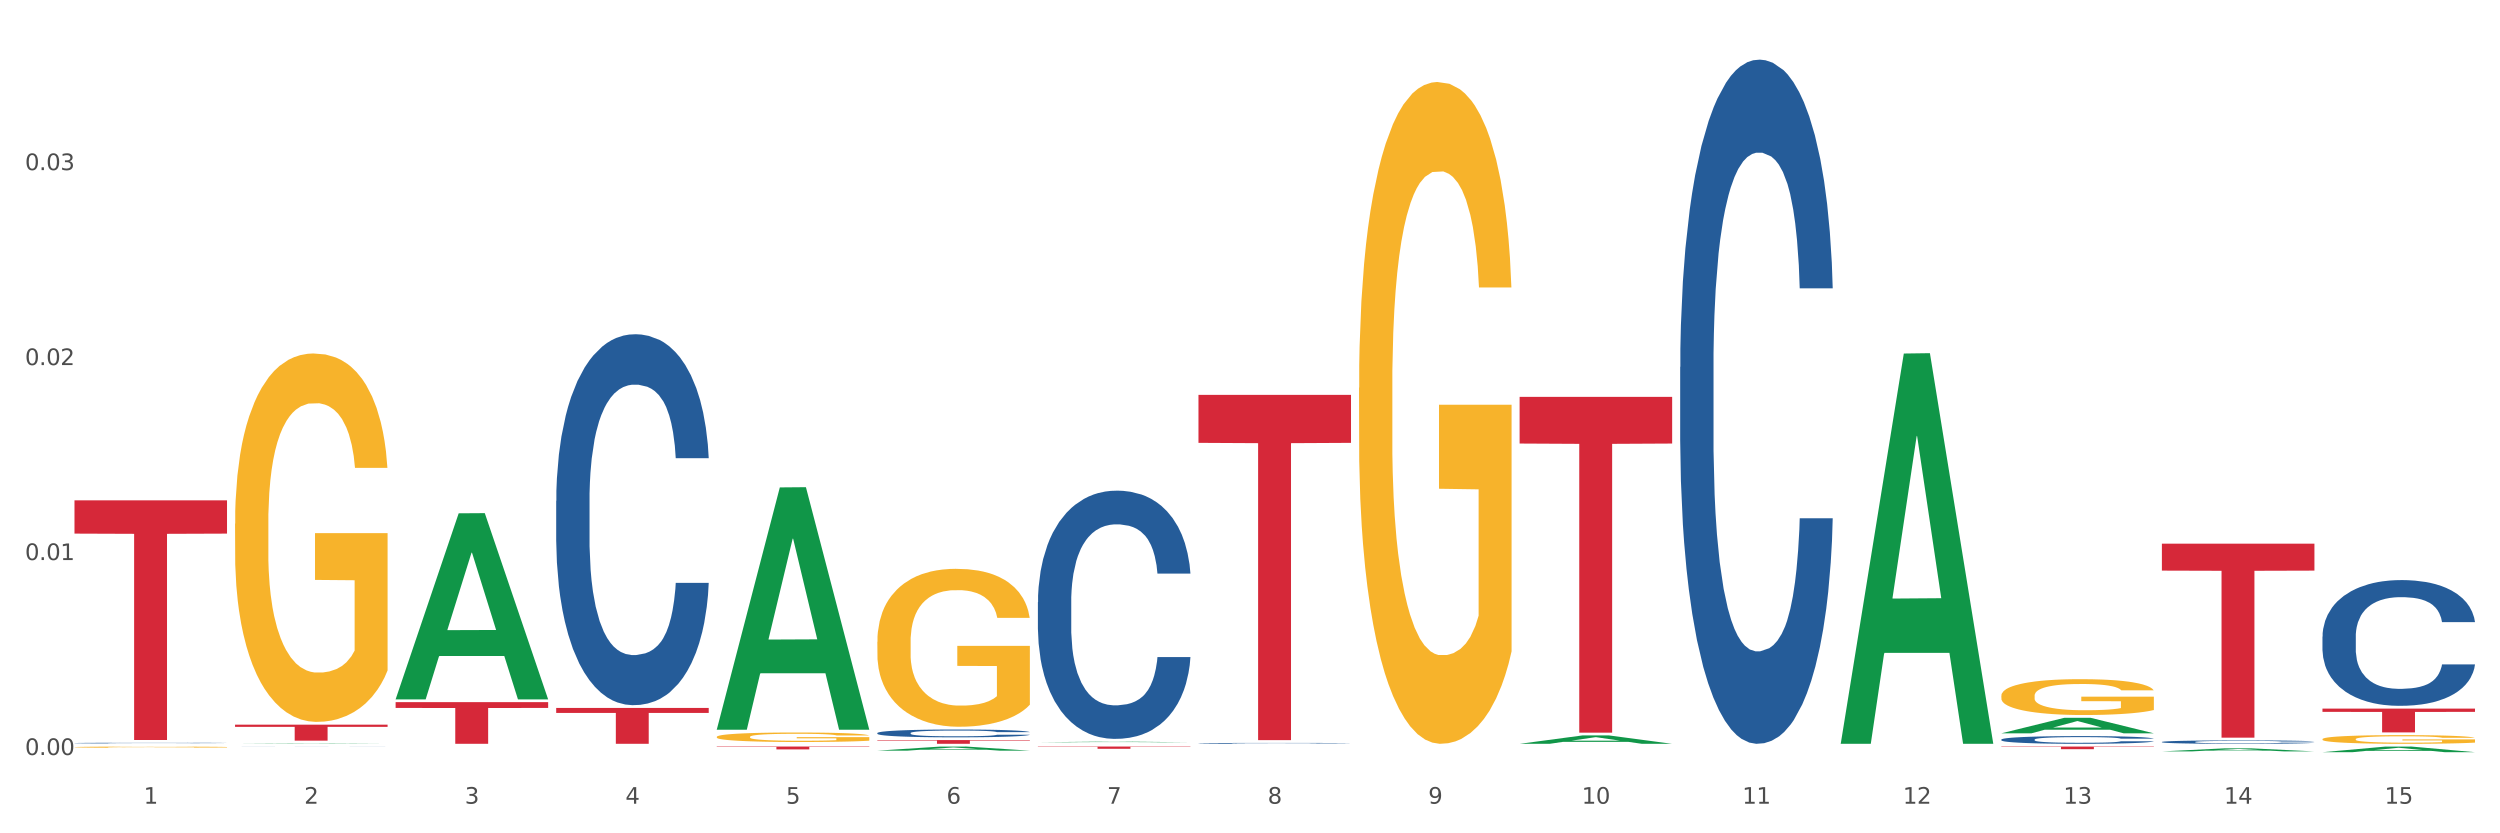 <?xml version="1.0" encoding="utf-8" standalone="no"?>
<!DOCTYPE svg PUBLIC "-//W3C//DTD SVG 1.1//EN"
  "http://www.w3.org/Graphics/SVG/1.1/DTD/svg11.dtd">
<svg xmlns:xlink="http://www.w3.org/1999/xlink" width="1080pt" height="360pt" viewBox="0 0 1080 360" xmlns="http://www.w3.org/2000/svg" version="1.1">
 <rect x="0" y="0" width="1080" height="360" fill="#333333" stroke="none"/>
 <defs>
  <style type="text/css">*{stroke-linejoin: round; stroke-linecap: butt}</style>
 </defs>
 <g id="figure_1">
  <g id="patch_1">
   <path d="M 0 360 
L 1080 360 
L 1080 0 
L 0 0 
z
" style="fill: #ffffff; stroke: #ffffff; stroke-linejoin: miter"/>
  </g>
  <g id="axes_1">
   <g id="matplotlib.axis_1">
    <g id="xtick_1">
     <g id="text_1">
      <!-- 1 -->
      <g style="fill: #4d4d4d" transform="translate(62.07 347.204) scale(0.096 -0.096)">
       <defs>
        <path id="DejaVuSans-31" d="M 794 531 
L 1825 531 
L 1825 4091 
L 703 3866 
L 703 4441 
L 1819 4666 
L 2450 4666 
L 2450 531 
L 3481 531 
L 3481 0 
L 794 0 
L 794 531 
z
" transform="scale(0.016)"/>
       </defs>
       <use xlink:href="#DejaVuSans-31"/>
      </g>
     </g>
    </g>
    <g id="xtick_2">
     <g id="text_2">
      <!-- 2 -->
      <g style="fill: #4d4d4d" transform="translate(131.436 347.204) scale(0.096 -0.096)">
       <defs>
        <path id="DejaVuSans-32" d="M 1228 531 
L 3431 531 
L 3431 0 
L 469 0 
L 469 531 
Q 828 903 1448 1529 
Q 2069 2156 2228 2338 
Q 2531 2678 2651 2914 
Q 2772 3150 2772 3378 
Q 2772 3750 2511 3984 
Q 2250 4219 1831 4219 
Q 1534 4219 1204 4116 
Q 875 4013 500 3803 
L 500 4441 
Q 881 4594 1212 4672 
Q 1544 4750 1819 4750 
Q 2544 4750 2975 4387 
Q 3406 4025 3406 3419 
Q 3406 3131 3298 2873 
Q 3191 2616 2906 2266 
Q 2828 2175 2409 1742 
Q 1991 1309 1228 531 
z
" transform="scale(0.016)"/>
       </defs>
       <use xlink:href="#DejaVuSans-32"/>
      </g>
     </g>
    </g>
    <g id="xtick_3">
     <g id="text_3">
      <!-- 3 -->
      <g style="fill: #4d4d4d" transform="translate(200.802 347.204) scale(0.096 -0.096)">
       <defs>
        <path id="DejaVuSans-33" d="M 2597 2516 
Q 3050 2419 3304 2112 
Q 3559 1806 3559 1356 
Q 3559 666 3084 287 
Q 2609 -91 1734 -91 
Q 1441 -91 1130 -33 
Q 819 25 488 141 
L 488 750 
Q 750 597 1062 519 
Q 1375 441 1716 441 
Q 2309 441 2620 675 
Q 2931 909 2931 1356 
Q 2931 1769 2642 2001 
Q 2353 2234 1838 2234 
L 1294 2234 
L 1294 2753 
L 1863 2753 
Q 2328 2753 2575 2939 
Q 2822 3125 2822 3475 
Q 2822 3834 2567 4026 
Q 2313 4219 1838 4219 
Q 1578 4219 1281 4162 
Q 984 4106 628 3988 
L 628 4550 
Q 988 4650 1302 4700 
Q 1616 4750 1894 4750 
Q 2613 4750 3031 4423 
Q 3450 4097 3450 3541 
Q 3450 3153 3228 2886 
Q 3006 2619 2597 2516 
z
" transform="scale(0.016)"/>
       </defs>
       <use xlink:href="#DejaVuSans-33"/>
      </g>
     </g>
    </g>
    <g id="xtick_4">
     <g id="text_4">
      <!-- 4 -->
      <g style="fill: #4d4d4d" transform="translate(270.169 347.204) scale(0.096 -0.096)">
       <defs>
        <path id="DejaVuSans-34" d="M 2419 4116 
L 825 1625 
L 2419 1625 
L 2419 4116 
z
M 2253 4666 
L 3047 4666 
L 3047 1625 
L 3713 1625 
L 3713 1100 
L 3047 1100 
L 3047 0 
L 2419 0 
L 2419 1100 
L 313 1100 
L 313 1709 
L 2253 4666 
z
" transform="scale(0.016)"/>
       </defs>
       <use xlink:href="#DejaVuSans-34"/>
      </g>
     </g>
    </g>
    <g id="xtick_5">
     <g id="text_5">
      <!-- 5 -->
      <g style="fill: #4d4d4d" transform="translate(339.535 347.204) scale(0.096 -0.096)">
       <defs>
        <path id="DejaVuSans-35" d="M 691 4666 
L 3169 4666 
L 3169 4134 
L 1269 4134 
L 1269 2991 
Q 1406 3038 1543 3061 
Q 1681 3084 1819 3084 
Q 2600 3084 3056 2656 
Q 3513 2228 3513 1497 
Q 3513 744 3044 326 
Q 2575 -91 1722 -91 
Q 1428 -91 1123 -41 
Q 819 9 494 109 
L 494 744 
Q 775 591 1075 516 
Q 1375 441 1709 441 
Q 2250 441 2565 725 
Q 2881 1009 2881 1497 
Q 2881 1984 2565 2268 
Q 2250 2553 1709 2553 
Q 1456 2553 1204 2497 
Q 953 2441 691 2322 
L 691 4666 
z
" transform="scale(0.016)"/>
       </defs>
       <use xlink:href="#DejaVuSans-35"/>
      </g>
     </g>
    </g>
    <g id="xtick_6">
     <g id="text_6">
      <!-- 6 -->
      <g style="fill: #4d4d4d" transform="translate(408.901 347.204) scale(0.096 -0.096)">
       <defs>
        <path id="DejaVuSans-36" d="M 2113 2584 
Q 1688 2584 1439 2293 
Q 1191 2003 1191 1497 
Q 1191 994 1439 701 
Q 1688 409 2113 409 
Q 2538 409 2786 701 
Q 3034 994 3034 1497 
Q 3034 2003 2786 2293 
Q 2538 2584 2113 2584 
z
M 3366 4563 
L 3366 3988 
Q 3128 4100 2886 4159 
Q 2644 4219 2406 4219 
Q 1781 4219 1451 3797 
Q 1122 3375 1075 2522 
Q 1259 2794 1537 2939 
Q 1816 3084 2150 3084 
Q 2853 3084 3261 2657 
Q 3669 2231 3669 1497 
Q 3669 778 3244 343 
Q 2819 -91 2113 -91 
Q 1303 -91 875 529 
Q 447 1150 447 2328 
Q 447 3434 972 4092 
Q 1497 4750 2381 4750 
Q 2619 4750 2861 4703 
Q 3103 4656 3366 4563 
z
" transform="scale(0.016)"/>
       </defs>
       <use xlink:href="#DejaVuSans-36"/>
      </g>
     </g>
    </g>
    <g id="xtick_7">
     <g id="text_7">
      <!-- 7 -->
      <g style="fill: #4d4d4d" transform="translate(478.267 347.204) scale(0.096 -0.096)">
       <defs>
        <path id="DejaVuSans-37" d="M 525 4666 
L 3525 4666 
L 3525 4397 
L 1831 0 
L 1172 0 
L 2766 4134 
L 525 4134 
L 525 4666 
z
" transform="scale(0.016)"/>
       </defs>
       <use xlink:href="#DejaVuSans-37"/>
      </g>
     </g>
    </g>
    <g id="xtick_8">
     <g id="text_8">
      <!-- 8 -->
      <g style="fill: #4d4d4d" transform="translate(547.634 347.204) scale(0.096 -0.096)">
       <defs>
        <path id="DejaVuSans-38" d="M 2034 2216 
Q 1584 2216 1326 1975 
Q 1069 1734 1069 1313 
Q 1069 891 1326 650 
Q 1584 409 2034 409 
Q 2484 409 2743 651 
Q 3003 894 3003 1313 
Q 3003 1734 2745 1975 
Q 2488 2216 2034 2216 
z
M 1403 2484 
Q 997 2584 770 2862 
Q 544 3141 544 3541 
Q 544 4100 942 4425 
Q 1341 4750 2034 4750 
Q 2731 4750 3128 4425 
Q 3525 4100 3525 3541 
Q 3525 3141 3298 2862 
Q 3072 2584 2669 2484 
Q 3125 2378 3379 2068 
Q 3634 1759 3634 1313 
Q 3634 634 3220 271 
Q 2806 -91 2034 -91 
Q 1263 -91 848 271 
Q 434 634 434 1313 
Q 434 1759 690 2068 
Q 947 2378 1403 2484 
z
M 1172 3481 
Q 1172 3119 1398 2916 
Q 1625 2713 2034 2713 
Q 2441 2713 2670 2916 
Q 2900 3119 2900 3481 
Q 2900 3844 2670 4047 
Q 2441 4250 2034 4250 
Q 1625 4250 1398 4047 
Q 1172 3844 1172 3481 
z
" transform="scale(0.016)"/>
       </defs>
       <use xlink:href="#DejaVuSans-38"/>
      </g>
     </g>
    </g>
    <g id="xtick_9">
     <g id="text_9">
      <!-- 9 -->
      <g style="fill: #4d4d4d" transform="translate(617 347.204) scale(0.096 -0.096)">
       <defs>
        <path id="DejaVuSans-39" d="M 703 97 
L 703 672 
Q 941 559 1184 500 
Q 1428 441 1663 441 
Q 2288 441 2617 861 
Q 2947 1281 2994 2138 
Q 2813 1869 2534 1725 
Q 2256 1581 1919 1581 
Q 1219 1581 811 2004 
Q 403 2428 403 3163 
Q 403 3881 828 4315 
Q 1253 4750 1959 4750 
Q 2769 4750 3195 4129 
Q 3622 3509 3622 2328 
Q 3622 1225 3098 567 
Q 2575 -91 1691 -91 
Q 1453 -91 1209 -44 
Q 966 3 703 97 
z
M 1959 2075 
Q 2384 2075 2632 2365 
Q 2881 2656 2881 3163 
Q 2881 3666 2632 3958 
Q 2384 4250 1959 4250 
Q 1534 4250 1286 3958 
Q 1038 3666 1038 3163 
Q 1038 2656 1286 2365 
Q 1534 2075 1959 2075 
z
" transform="scale(0.016)"/>
       </defs>
       <use xlink:href="#DejaVuSans-39"/>
      </g>
     </g>
    </g>
    <g id="xtick_10">
     <g id="text_10">
      <!-- 10 -->
      <g style="fill: #4d4d4d" transform="translate(683.312 347.204) scale(0.096 -0.096)">
       <defs>
        <path id="DejaVuSans-30" d="M 2034 4250 
Q 1547 4250 1301 3770 
Q 1056 3291 1056 2328 
Q 1056 1369 1301 889 
Q 1547 409 2034 409 
Q 2525 409 2770 889 
Q 3016 1369 3016 2328 
Q 3016 3291 2770 3770 
Q 2525 4250 2034 4250 
z
M 2034 4750 
Q 2819 4750 3233 4129 
Q 3647 3509 3647 2328 
Q 3647 1150 3233 529 
Q 2819 -91 2034 -91 
Q 1250 -91 836 529 
Q 422 1150 422 2328 
Q 422 3509 836 4129 
Q 1250 4750 2034 4750 
z
" transform="scale(0.016)"/>
       </defs>
       <use xlink:href="#DejaVuSans-31"/>
       <use xlink:href="#DejaVuSans-30" transform="translate(63.623 0)"/>
      </g>
     </g>
    </g>
    <g id="xtick_11">
     <g id="text_11">
      <!-- 11 -->
      <g style="fill: #4d4d4d" transform="translate(752.678 347.204) scale(0.096 -0.096)">
       <use xlink:href="#DejaVuSans-31"/>
       <use xlink:href="#DejaVuSans-31" transform="translate(63.623 0)"/>
      </g>
     </g>
    </g>
    <g id="xtick_12">
     <g id="text_12">
      <!-- 12 -->
      <g style="fill: #4d4d4d" transform="translate(822.044 347.204) scale(0.096 -0.096)">
       <use xlink:href="#DejaVuSans-31"/>
       <use xlink:href="#DejaVuSans-32" transform="translate(63.623 0)"/>
      </g>
     </g>
    </g>
    <g id="xtick_13">
     <g id="text_13">
      <!-- 13 -->
      <g style="fill: #4d4d4d" transform="translate(891.411 347.204) scale(0.096 -0.096)">
       <use xlink:href="#DejaVuSans-31"/>
       <use xlink:href="#DejaVuSans-33" transform="translate(63.623 0)"/>
      </g>
     </g>
    </g>
    <g id="xtick_14">
     <g id="text_14">
      <!-- 14 -->
      <g style="fill: #4d4d4d" transform="translate(960.777 347.204) scale(0.096 -0.096)">
       <use xlink:href="#DejaVuSans-31"/>
       <use xlink:href="#DejaVuSans-34" transform="translate(63.623 0)"/>
      </g>
     </g>
    </g>
    <g id="xtick_15">
     <g id="text_15">
      <!-- 15 -->
      <g style="fill: #4d4d4d" transform="translate(1030.143 347.204) scale(0.096 -0.096)">
       <use xlink:href="#DejaVuSans-31"/>
       <use xlink:href="#DejaVuSans-35" transform="translate(63.623 0)"/>
      </g>
     </g>
    </g>
    <g id="xtick_16"/>
    <g id="xtick_17"/>
    <g id="xtick_18"/>
    <g id="xtick_19"/>
    <g id="xtick_20"/>
    <g id="xtick_21"/>
    <g id="xtick_22"/>
    <g id="xtick_23"/>
    <g id="xtick_24"/>
    <g id="xtick_25"/>
    <g id="xtick_26"/>
    <g id="xtick_27"/>
    <g id="xtick_28"/>
    <g id="xtick_29"/>
   </g>
   <g id="matplotlib.axis_2">
    <g id="ytick_1">
     <g id="text_16">
      <!-- 0.00 -->
      <g style="fill: #4d4d4d" transform="translate(10.8 326.164) scale(0.096 -0.096)">
       <defs>
        <path id="DejaVuSans-2e" d="M 684 794 
L 1344 794 
L 1344 0 
L 684 0 
L 684 794 
z
" transform="scale(0.016)"/>
       </defs>
       <use xlink:href="#DejaVuSans-30"/>
       <use xlink:href="#DejaVuSans-2e" transform="translate(63.623 0)"/>
       <use xlink:href="#DejaVuSans-30" transform="translate(95.41 0)"/>
       <use xlink:href="#DejaVuSans-30" transform="translate(159.033 0)"/>
      </g>
     </g>
    </g>
    <g id="ytick_2">
     <g id="text_17">
      <!-- 0.01 -->
      <g style="fill: #4d4d4d" transform="translate(10.8 241.942) scale(0.096 -0.096)">
       <use xlink:href="#DejaVuSans-30"/>
       <use xlink:href="#DejaVuSans-2e" transform="translate(63.623 0)"/>
       <use xlink:href="#DejaVuSans-30" transform="translate(95.41 0)"/>
       <use xlink:href="#DejaVuSans-31" transform="translate(159.033 0)"/>
      </g>
     </g>
    </g>
    <g id="ytick_3">
     <g id="text_18">
      <!-- 0.02 -->
      <g style="fill: #4d4d4d" transform="translate(10.8 157.719) scale(0.096 -0.096)">
       <use xlink:href="#DejaVuSans-30"/>
       <use xlink:href="#DejaVuSans-2e" transform="translate(63.623 0)"/>
       <use xlink:href="#DejaVuSans-30" transform="translate(95.41 0)"/>
       <use xlink:href="#DejaVuSans-32" transform="translate(159.033 0)"/>
      </g>
     </g>
    </g>
    <g id="ytick_4">
     <g id="text_19">
      <!-- 0.03 -->
      <g style="fill: #4d4d4d" transform="translate(10.8 73.497) scale(0.096 -0.096)">
       <use xlink:href="#DejaVuSans-30"/>
       <use xlink:href="#DejaVuSans-2e" transform="translate(63.623 0)"/>
       <use xlink:href="#DejaVuSans-30" transform="translate(95.41 0)"/>
       <use xlink:href="#DejaVuSans-33" transform="translate(159.033 0)"/>
      </g>
     </g>
    </g>
    <g id="ytick_5"/>
    <g id="ytick_6"/>
    <g id="ytick_7"/>
    <g id="ytick_8"/>
   </g>
   <g id="PolyCollection_1">
    <path d="M 101.541 321.33 
L 101.609 321.329 
L 128.784 321.164 
L 140.061 321.164 
L 167.439 321.33 
L 154.395 321.33 
L 148.485 321.291 
L 120.427 321.291 
L 120.224 321.292 
L 114.517 321.33 
L 101.541 321.33 
L 101.541 321.33 
L 123.96 321.268 
L 144.952 321.268 
L 134.558 321.199 
L 134.422 321.199 
L 134.286 321.2 
L 123.892 321.268 
L 123.96 321.268 
L 101.541 321.33 
z
" clip-path="url(#p8adea333a4)" style="fill: #109648"/>
    <path d="M 170.907 303.333 
L 236.805 303.333 
L 236.805 305.834 
L 210.883 305.851 
L 210.883 321.33 
L 196.673 321.33 
L 196.673 305.851 
L 170.907 305.834 
L 170.907 303.35 
L 170.907 303.333 
z
" clip-path="url(#p8adea333a4)" style="fill: #d62839"/>
    <path d="M 240.274 305.827 
L 306.172 305.827 
L 306.172 307.981 
L 280.25 307.996 
L 280.25 321.33 
L 266.039 321.33 
L 266.039 307.996 
L 240.274 307.981 
L 240.274 305.842 
L 240.274 305.827 
z
" clip-path="url(#p8adea333a4)" style="fill: #d62839"/>
    <path d="M 309.64 322.517 
L 375.538 322.517 
L 375.538 322.686 
L 349.616 322.687 
L 349.616 323.732 
L 335.406 323.732 
L 335.406 322.687 
L 309.64 322.686 
L 309.64 322.518 
L 309.64 322.517 
z
" clip-path="url(#p8adea333a4)" style="fill: #d62839"/>
    <path d="M 379.006 319.717 
L 444.904 319.717 
L 444.904 319.941 
L 418.982 319.943 
L 418.982 321.33 
L 404.772 321.33 
L 404.772 319.943 
L 379.006 319.941 
L 379.006 319.719 
L 379.006 319.717 
z
" clip-path="url(#p8adea333a4)" style="fill: #d62839"/>
    <path d="M 448.372 322.517 
L 514.27 322.517 
L 514.27 322.649 
L 488.348 322.65 
L 488.348 323.47 
L 474.138 323.47 
L 474.138 322.65 
L 448.372 322.649 
L 448.372 322.518 
L 448.372 322.517 
z
" clip-path="url(#p8adea333a4)" style="fill: #d62839"/>
    <path d="M 517.739 170.581 
L 583.636 170.581 
L 583.636 191.31 
L 557.715 191.45 
L 557.715 319.749 
L 543.504 319.749 
L 543.504 191.45 
L 517.739 191.31 
L 517.739 170.721 
L 517.739 170.581 
z
" clip-path="url(#p8adea333a4)" style="fill: #d62839"/>
    <path d="M 1003.302 275.002 
L 1003.38 274.953 
L 1003.38 273.563 
L 1003.614 271.678 
L 1004.47 268.205 
L 1005.561 265.575 
L 1007.43 262.499 
L 1008.443 261.209 
L 1009.767 259.77 
L 1012.494 257.438 
L 1015.609 255.453 
L 1017.79 254.362 
L 1019.426 253.667 
L 1023.087 252.427 
L 1025.19 251.881 
L 1027.371 251.434 
L 1029.241 251.137 
L 1032.356 250.789 
L 1034.849 250.641 
L 1037.731 250.591 
L 1040.146 250.641 
L 1043.339 250.839 
L 1048.013 251.434 
L 1049.805 251.782 
L 1052.219 252.377 
L 1054.712 253.171 
L 1056.737 253.965 
L 1059.074 255.106 
L 1061.489 256.595 
L 1063.825 258.48 
L 1065.461 260.217 
L 1066.785 262.052 
L 1067.954 264.285 
L 1068.811 266.716 
L 1069.2 268.751 
L 1054.945 268.751 
L 1054.556 266.915 
L 1053.777 264.93 
L 1052.998 263.591 
L 1052.141 262.499 
L 1050.817 261.259 
L 1049.649 260.465 
L 1047.701 259.522 
L 1045.91 258.927 
L 1044.43 258.579 
L 1042.638 258.282 
L 1038.822 257.984 
L 1036.095 257.984 
L 1034.382 258.083 
L 1032.278 258.331 
L 1030.487 258.678 
L 1028.384 259.274 
L 1026.748 259.919 
L 1025.112 260.762 
L 1024.178 261.358 
L 1022.775 262.449 
L 1021.841 263.342 
L 1020.594 264.881 
L 1019.893 265.972 
L 1018.647 268.8 
L 1018.102 270.884 
L 1017.868 272.323 
L 1017.712 273.911 
L 1017.712 281.651 
L 1018.18 285.124 
L 1018.569 286.613 
L 1019.192 288.3 
L 1020.361 290.483 
L 1022.074 292.616 
L 1023.866 294.154 
L 1025.346 295.097 
L 1026.748 295.792 
L 1028.15 296.337 
L 1029.864 296.834 
L 1031.266 297.131 
L 1033.369 297.429 
L 1035.862 297.578 
L 1037.809 297.578 
L 1041.781 297.33 
L 1043.573 297.082 
L 1045.287 296.734 
L 1047.156 296.189 
L 1048.636 295.593 
L 1049.493 295.147 
L 1050.895 294.204 
L 1051.986 293.212 
L 1052.92 292.07 
L 1053.543 291.078 
L 1054.244 289.59 
L 1054.79 287.903 
L 1054.945 287.01 
L 1069.2 287.01 
L 1068.888 288.796 
L 1068.343 290.532 
L 1067.253 292.864 
L 1066.396 294.204 
L 1065.072 295.841 
L 1063.67 297.231 
L 1061.722 298.769 
L 1059.931 299.91 
L 1058.061 300.902 
L 1056.036 301.795 
L 1052.375 303.036 
L 1051.051 303.383 
L 1048.247 303.978 
L 1046.066 304.326 
L 1042.872 304.673 
L 1039.6 304.871 
L 1036.173 304.921 
L 1033.135 304.822 
L 1029.786 304.524 
L 1027.683 304.226 
L 1025.346 303.78 
L 1022.62 303.085 
L 1020.049 302.242 
L 1017.634 301.249 
L 1015.376 300.108 
L 1013.272 298.818 
L 1010.546 296.685 
L 1008.521 294.601 
L 1007.041 292.666 
L 1006.028 291.028 
L 1005.016 288.945 
L 1004.47 287.506 
L 1003.614 284.033 
L 1003.302 280.807 
L 1003.302 275.002 
z
" clip-path="url(#p8adea333a4)" style="fill: #255c99"/>
    <path d="M 933.936 320.517 
L 934.014 320.515 
L 934.014 320.478 
L 934.247 320.426 
L 935.104 320.332 
L 936.195 320.26 
L 938.064 320.177 
L 939.077 320.142 
L 940.401 320.103 
L 943.127 320.039 
L 946.243 319.985 
L 948.424 319.956 
L 950.06 319.937 
L 953.721 319.903 
L 955.824 319.888 
L 958.005 319.876 
L 959.874 319.868 
L 962.99 319.859 
L 965.483 319.854 
L 968.365 319.853 
L 970.779 319.854 
L 973.973 319.86 
L 978.647 319.876 
L 980.438 319.885 
L 982.853 319.902 
L 985.346 319.923 
L 987.371 319.945 
L 989.708 319.976 
L 992.122 320.016 
L 994.459 320.068 
L 996.095 320.115 
L 997.419 320.165 
L 998.587 320.225 
L 999.444 320.291 
L 999.834 320.347 
L 985.579 320.347 
L 985.19 320.297 
L 984.411 320.243 
L 983.632 320.206 
L 982.775 320.177 
L 981.451 320.143 
L 980.283 320.122 
L 978.335 320.096 
L 976.544 320.08 
L 975.064 320.07 
L 973.272 320.062 
L 969.455 320.054 
L 966.729 320.054 
L 965.015 320.057 
L 962.912 320.064 
L 961.121 320.073 
L 959.018 320.089 
L 957.382 320.107 
L 955.746 320.13 
L 954.811 320.146 
L 953.409 320.175 
L 952.475 320.2 
L 951.228 320.242 
L 950.527 320.271 
L 949.281 320.348 
L 948.736 320.405 
L 948.502 320.444 
L 948.346 320.487 
L 948.346 320.697 
L 948.814 320.792 
L 949.203 320.832 
L 949.826 320.878 
L 950.995 320.937 
L 952.708 320.995 
L 954.5 321.037 
L 955.98 321.063 
L 957.382 321.082 
L 958.784 321.097 
L 960.498 321.11 
L 961.9 321.118 
L 964.003 321.126 
L 966.495 321.13 
L 968.443 321.13 
L 972.415 321.124 
L 974.207 321.117 
L 975.92 321.107 
L 977.79 321.093 
L 979.27 321.076 
L 980.127 321.064 
L 981.529 321.039 
L 982.619 321.012 
L 983.554 320.981 
L 984.177 320.954 
L 984.878 320.913 
L 985.423 320.867 
L 985.579 320.843 
L 999.834 320.843 
L 999.522 320.892 
L 998.977 320.939 
L 997.886 321.002 
L 997.03 321.039 
L 995.705 321.083 
L 994.303 321.121 
L 992.356 321.163 
L 990.564 321.194 
L 988.695 321.221 
L 986.67 321.245 
L 983.009 321.279 
L 981.685 321.288 
L 978.88 321.304 
L 976.699 321.314 
L 973.506 321.323 
L 970.234 321.329 
L 966.807 321.33 
L 963.769 321.327 
L 960.42 321.319 
L 958.317 321.311 
L 955.98 321.299 
L 953.253 321.28 
L 950.683 321.257 
L 948.268 321.23 
L 946.009 321.199 
L 943.906 321.164 
L 941.18 321.106 
L 939.155 321.049 
L 937.675 320.997 
L 936.662 320.952 
L 935.65 320.896 
L 935.104 320.857 
L 934.247 320.762 
L 933.936 320.674 
L 933.936 320.517 
z
" clip-path="url(#p8adea333a4)" style="fill: #255c99"/>
    <path d="M 864.57 319.489 
L 864.648 319.486 
L 864.648 319.4 
L 864.881 319.284 
L 865.738 319.07 
L 866.829 318.909 
L 868.698 318.719 
L 869.711 318.64 
L 871.035 318.551 
L 873.761 318.408 
L 876.877 318.286 
L 879.058 318.218 
L 880.694 318.176 
L 884.355 318.099 
L 886.458 318.066 
L 888.639 318.038 
L 890.508 318.02 
L 893.624 317.999 
L 896.117 317.989 
L 898.999 317.986 
L 901.413 317.989 
L 904.607 318.002 
L 909.281 318.038 
L 911.072 318.06 
L 913.487 318.096 
L 915.979 318.145 
L 918.005 318.194 
L 920.341 318.264 
L 922.756 318.356 
L 925.093 318.472 
L 926.729 318.579 
L 928.053 318.692 
L 929.221 318.829 
L 930.078 318.979 
L 930.468 319.104 
L 916.213 319.104 
L 915.824 318.991 
L 915.045 318.869 
L 914.266 318.786 
L 913.409 318.719 
L 912.085 318.643 
L 910.916 318.594 
L 908.969 318.536 
L 907.177 318.499 
L 905.697 318.478 
L 903.906 318.46 
L 900.089 318.441 
L 897.363 318.441 
L 895.649 318.447 
L 893.546 318.463 
L 891.754 318.484 
L 889.651 318.521 
L 888.016 318.56 
L 886.38 318.612 
L 885.445 318.649 
L 884.043 318.716 
L 883.108 318.771 
L 881.862 318.866 
L 881.161 318.933 
L 879.915 319.107 
L 879.369 319.235 
L 879.136 319.324 
L 878.98 319.422 
L 878.98 319.898 
L 879.447 320.112 
L 879.837 320.203 
L 880.46 320.307 
L 881.628 320.441 
L 883.342 320.573 
L 885.134 320.667 
L 886.614 320.725 
L 888.016 320.768 
L 889.418 320.802 
L 891.131 320.832 
L 892.533 320.851 
L 894.637 320.869 
L 897.129 320.878 
L 899.076 320.878 
L 903.049 320.863 
L 904.841 320.847 
L 906.554 320.826 
L 908.424 320.793 
L 909.904 320.756 
L 910.76 320.728 
L 912.163 320.67 
L 913.253 320.609 
L 914.188 320.539 
L 914.811 320.478 
L 915.512 320.386 
L 916.057 320.283 
L 916.213 320.228 
L 930.468 320.228 
L 930.156 320.338 
L 929.611 320.444 
L 928.52 320.588 
L 927.663 320.67 
L 926.339 320.771 
L 924.937 320.857 
L 922.99 320.951 
L 921.198 321.022 
L 919.329 321.083 
L 917.304 321.138 
L 913.643 321.214 
L 912.318 321.235 
L 909.514 321.272 
L 907.333 321.293 
L 904.14 321.315 
L 900.868 321.327 
L 897.441 321.33 
L 894.403 321.324 
L 891.053 321.305 
L 888.95 321.287 
L 886.614 321.26 
L 883.887 321.217 
L 881.317 321.165 
L 878.902 321.104 
L 876.643 321.034 
L 874.54 320.954 
L 871.814 320.823 
L 869.789 320.695 
L 868.309 320.576 
L 867.296 320.475 
L 866.283 320.347 
L 865.738 320.258 
L 864.881 320.044 
L 864.57 319.846 
L 864.57 319.489 
z
" clip-path="url(#p8adea333a4)" style="fill: #255c99"/>
    <path d="M 101.541 313.049 
L 167.439 313.049 
L 167.439 314.012 
L 141.517 314.018 
L 141.517 319.977 
L 127.307 319.977 
L 127.307 314.018 
L 101.541 314.012 
L 101.541 313.056 
L 101.541 313.049 
z
" clip-path="url(#p8adea333a4)" style="fill: #d62839"/>
    <path d="M 725.837 158.564 
L 725.915 158.294 
L 725.915 150.736 
L 726.149 140.479 
L 727.006 121.584 
L 728.096 107.278 
L 729.966 90.542 
L 730.978 83.524 
L 732.302 75.696 
L 735.029 63.009 
L 738.144 52.212 
L 740.325 46.274 
L 741.961 42.495 
L 745.622 35.747 
L 747.725 32.778 
L 749.906 30.348 
L 751.776 28.729 
L 754.891 26.839 
L 757.384 26.029 
L 760.266 25.759 
L 762.681 26.029 
L 765.874 27.109 
L 770.548 30.348 
L 772.34 32.238 
L 774.754 35.477 
L 777.247 39.796 
L 779.272 44.115 
L 781.609 50.323 
L 784.024 58.421 
L 786.36 68.678 
L 787.996 78.125 
L 789.32 88.113 
L 790.489 100.259 
L 791.346 113.486 
L 791.735 124.553 
L 777.481 124.553 
L 777.091 114.566 
L 776.312 103.768 
L 775.533 96.48 
L 774.676 90.542 
L 773.352 83.794 
L 772.184 79.475 
L 770.237 74.346 
L 768.445 71.107 
L 766.965 69.218 
L 765.173 67.598 
L 761.357 65.979 
L 758.63 65.979 
L 756.917 66.519 
L 754.814 67.868 
L 753.022 69.758 
L 750.919 72.997 
L 749.283 76.506 
L 747.647 81.095 
L 746.713 84.334 
L 745.311 90.272 
L 744.376 95.131 
L 743.13 103.499 
L 742.429 109.437 
L 741.182 124.823 
L 740.637 136.16 
L 740.403 143.988 
L 740.248 152.625 
L 740.248 194.734 
L 740.715 213.629 
L 741.104 221.727 
L 741.727 230.904 
L 742.896 242.781 
L 744.61 254.388 
L 746.401 262.756 
L 747.881 267.884 
L 749.283 271.663 
L 750.685 274.632 
L 752.399 277.332 
L 753.801 278.951 
L 755.904 280.571 
L 758.397 281.381 
L 760.344 281.381 
L 764.317 280.031 
L 766.108 278.681 
L 767.822 276.792 
L 769.691 273.823 
L 771.171 270.584 
L 772.028 268.154 
L 773.43 263.026 
L 774.521 257.627 
L 775.455 251.419 
L 776.079 246.02 
L 776.78 237.922 
L 777.325 228.745 
L 777.481 223.886 
L 791.735 223.886 
L 791.424 233.604 
L 790.878 243.051 
L 789.788 255.738 
L 788.931 263.026 
L 787.607 271.933 
L 786.205 279.491 
L 784.257 287.859 
L 782.466 294.067 
L 780.596 299.466 
L 778.571 304.324 
L 774.91 311.073 
L 773.586 312.962 
L 770.782 316.201 
L 768.601 318.091 
L 765.407 319.98 
L 762.136 321.06 
L 758.708 321.33 
L 755.67 320.79 
L 752.321 319.17 
L 750.218 317.551 
L 747.881 315.122 
L 745.155 311.343 
L 742.584 306.754 
L 740.17 301.355 
L 737.911 295.147 
L 735.808 288.129 
L 733.081 276.522 
L 731.056 265.185 
L 729.576 254.658 
L 728.563 245.75 
L 727.551 234.413 
L 727.006 226.585 
L 726.149 207.691 
L 725.837 190.145 
L 725.837 158.564 
z
" clip-path="url(#p8adea333a4)" style="fill: #255c99"/>
    <path d="M 448.372 260.144 
L 448.45 260.046 
L 448.45 257.303 
L 448.684 253.581 
L 449.541 246.726 
L 450.631 241.535 
L 452.501 235.462 
L 453.513 232.916 
L 454.837 230.075 
L 457.564 225.472 
L 460.679 221.555 
L 462.861 219.4 
L 464.496 218.029 
L 468.157 215.58 
L 470.26 214.503 
L 472.441 213.621 
L 474.311 213.034 
L 477.427 212.348 
L 479.919 212.054 
L 482.801 211.956 
L 485.216 212.054 
L 488.41 212.446 
L 493.083 213.621 
L 494.875 214.307 
L 497.289 215.482 
L 499.782 217.049 
L 501.807 218.616 
L 504.144 220.869 
L 506.559 223.807 
L 508.896 227.529 
L 510.531 230.957 
L 511.856 234.581 
L 513.024 238.988 
L 513.881 243.787 
L 514.27 247.803 
L 500.016 247.803 
L 499.626 244.179 
L 498.847 240.261 
L 498.068 237.617 
L 497.212 235.462 
L 495.887 233.014 
L 494.719 231.447 
L 492.772 229.586 
L 490.98 228.41 
L 489.5 227.725 
L 487.709 227.137 
L 483.892 226.55 
L 481.165 226.55 
L 479.452 226.745 
L 477.349 227.235 
L 475.557 227.921 
L 473.454 229.096 
L 471.818 230.369 
L 470.183 232.034 
L 469.248 233.21 
L 467.846 235.364 
L 466.911 237.127 
L 465.665 240.163 
L 464.964 242.318 
L 463.717 247.901 
L 463.172 252.014 
L 462.938 254.855 
L 462.783 257.989 
L 462.783 273.268 
L 463.25 280.124 
L 463.639 283.062 
L 464.263 286.392 
L 465.431 290.701 
L 467.145 294.913 
L 468.936 297.949 
L 470.416 299.81 
L 471.818 301.181 
L 473.22 302.259 
L 474.934 303.238 
L 476.336 303.826 
L 478.439 304.413 
L 480.932 304.707 
L 482.879 304.707 
L 486.852 304.217 
L 488.643 303.728 
L 490.357 303.042 
L 492.226 301.965 
L 493.706 300.789 
L 494.563 299.908 
L 495.965 298.047 
L 497.056 296.088 
L 497.99 293.836 
L 498.614 291.877 
L 499.315 288.938 
L 499.86 285.608 
L 500.016 283.845 
L 514.27 283.845 
L 513.959 287.371 
L 513.413 290.799 
L 512.323 295.403 
L 511.466 298.047 
L 510.142 301.279 
L 508.74 304.021 
L 506.792 307.058 
L 505.001 309.31 
L 503.131 311.269 
L 501.106 313.032 
L 497.445 315.481 
L 496.121 316.166 
L 493.317 317.342 
L 491.136 318.027 
L 487.942 318.713 
L 484.671 319.104 
L 481.243 319.202 
L 478.206 319.007 
L 474.856 318.419 
L 472.753 317.831 
L 470.416 316.95 
L 467.69 315.579 
L 465.119 313.914 
L 462.705 311.955 
L 460.446 309.702 
L 458.343 307.156 
L 455.616 302.944 
L 453.591 298.831 
L 452.111 295.011 
L 451.099 291.779 
L 450.086 287.665 
L 449.541 284.825 
L 448.684 277.969 
L 448.372 271.603 
L 448.372 260.144 
z
" clip-path="url(#p8adea333a4)" style="fill: #255c99"/>
    <path d="M 379.006 316.667 
L 379.084 316.664 
L 379.084 316.578 
L 379.318 316.46 
L 380.175 316.244 
L 381.265 316.08 
L 383.134 315.889 
L 384.147 315.808 
L 385.471 315.719 
L 388.198 315.574 
L 391.313 315.45 
L 393.494 315.382 
L 395.13 315.339 
L 398.791 315.262 
L 400.894 315.228 
L 403.075 315.2 
L 404.945 315.181 
L 408.06 315.16 
L 410.553 315.15 
L 413.435 315.147 
L 415.85 315.15 
L 419.043 315.163 
L 423.717 315.2 
L 425.509 315.221 
L 427.923 315.258 
L 430.416 315.308 
L 432.441 315.357 
L 434.778 315.428 
L 437.193 315.521 
L 439.529 315.638 
L 441.165 315.747 
L 442.489 315.861 
L 443.658 316 
L 444.515 316.151 
L 444.904 316.278 
L 430.65 316.278 
L 430.26 316.164 
L 429.481 316.04 
L 428.702 315.957 
L 427.845 315.889 
L 426.521 315.811 
L 425.353 315.762 
L 423.405 315.703 
L 421.614 315.666 
L 420.134 315.645 
L 418.342 315.626 
L 414.526 315.608 
L 411.799 315.608 
L 410.086 315.614 
L 407.982 315.629 
L 406.191 315.651 
L 404.088 315.688 
L 402.452 315.728 
L 400.816 315.781 
L 399.882 315.818 
L 398.479 315.886 
L 397.545 315.941 
L 396.298 316.037 
L 395.597 316.105 
L 394.351 316.281 
L 393.806 316.411 
L 393.572 316.5 
L 393.416 316.599 
L 393.416 317.081 
L 393.884 317.298 
L 394.273 317.39 
L 394.896 317.495 
L 396.065 317.631 
L 397.778 317.764 
L 399.57 317.86 
L 401.05 317.919 
L 402.452 317.962 
L 403.854 317.996 
L 405.568 318.027 
L 406.97 318.045 
L 409.073 318.064 
L 411.566 318.073 
L 413.513 318.073 
L 417.485 318.058 
L 419.277 318.042 
L 420.991 318.021 
L 422.86 317.987 
L 424.34 317.95 
L 425.197 317.922 
L 426.599 317.863 
L 427.69 317.801 
L 428.624 317.73 
L 429.247 317.668 
L 429.948 317.576 
L 430.494 317.471 
L 430.65 317.415 
L 444.904 317.415 
L 444.592 317.526 
L 444.047 317.634 
L 442.957 317.78 
L 442.1 317.863 
L 440.776 317.965 
L 439.374 318.051 
L 437.426 318.147 
L 435.635 318.218 
L 433.765 318.28 
L 431.74 318.336 
L 428.079 318.413 
L 426.755 318.435 
L 423.951 318.472 
L 421.77 318.493 
L 418.576 318.515 
L 415.304 318.527 
L 411.877 318.53 
L 408.839 318.524 
L 405.49 318.506 
L 403.387 318.487 
L 401.05 318.459 
L 398.324 318.416 
L 395.753 318.364 
L 393.339 318.302 
L 391.08 318.231 
L 388.976 318.15 
L 386.25 318.017 
L 384.225 317.888 
L 382.745 317.767 
L 381.732 317.665 
L 380.72 317.536 
L 380.175 317.446 
L 379.318 317.23 
L 379.006 317.029 
L 379.006 316.667 
z
" clip-path="url(#p8adea333a4)" style="fill: #255c99"/>
    <path d="M 240.274 216.39 
L 240.352 216.243 
L 240.352 212.145 
L 240.585 206.584 
L 241.442 196.339 
L 242.533 188.583 
L 244.402 179.509 
L 245.415 175.704 
L 246.739 171.46 
L 249.465 164.581 
L 252.581 158.727 
L 254.762 155.507 
L 256.398 153.458 
L 260.059 149.799 
L 262.162 148.19 
L 264.343 146.872 
L 266.212 145.994 
L 269.328 144.97 
L 271.821 144.531 
L 274.703 144.384 
L 277.117 144.531 
L 280.311 145.116 
L 284.985 146.872 
L 286.776 147.897 
L 289.191 149.653 
L 291.683 151.995 
L 293.709 154.336 
L 296.045 157.702 
L 298.46 162.093 
L 300.797 167.654 
L 302.433 172.777 
L 303.757 178.192 
L 304.925 184.778 
L 305.782 191.949 
L 306.172 197.949 
L 291.917 197.949 
L 291.528 192.534 
L 290.749 186.68 
L 289.97 182.729 
L 289.113 179.509 
L 287.789 175.85 
L 286.62 173.509 
L 284.673 170.728 
L 282.881 168.972 
L 281.401 167.947 
L 279.61 167.069 
L 275.793 166.191 
L 273.067 166.191 
L 271.353 166.484 
L 269.25 167.215 
L 267.458 168.24 
L 265.355 169.996 
L 263.72 171.899 
L 262.084 174.387 
L 261.149 176.143 
L 259.747 179.363 
L 258.812 181.997 
L 257.566 186.534 
L 256.865 189.754 
L 255.619 198.096 
L 255.073 204.242 
L 254.84 208.487 
L 254.684 213.17 
L 254.684 236.001 
L 255.151 246.246 
L 255.541 250.636 
L 256.164 255.612 
L 257.332 262.052 
L 259.046 268.345 
L 260.838 272.882 
L 262.318 275.662 
L 263.72 277.711 
L 265.122 279.321 
L 266.835 280.785 
L 268.237 281.663 
L 270.341 282.541 
L 272.833 282.98 
L 274.78 282.98 
L 278.753 282.248 
L 280.545 281.516 
L 282.258 280.492 
L 284.128 278.882 
L 285.608 277.126 
L 286.465 275.809 
L 287.867 273.028 
L 288.957 270.101 
L 289.892 266.735 
L 290.515 263.808 
L 291.216 259.417 
L 291.761 254.441 
L 291.917 251.807 
L 306.172 251.807 
L 305.86 257.076 
L 305.315 262.198 
L 304.224 269.076 
L 303.367 273.028 
L 302.043 277.858 
L 300.641 281.955 
L 298.694 286.492 
L 296.902 289.859 
L 295.033 292.786 
L 293.008 295.42 
L 289.347 299.079 
L 288.022 300.103 
L 285.218 301.859 
L 283.037 302.884 
L 279.844 303.908 
L 276.572 304.494 
L 273.145 304.64 
L 270.107 304.347 
L 266.757 303.469 
L 264.654 302.591 
L 262.318 301.274 
L 259.591 299.225 
L 257.021 296.737 
L 254.606 293.81 
L 252.347 290.444 
L 250.244 286.639 
L 247.518 280.346 
L 245.493 274.199 
L 244.013 268.491 
L 243 263.661 
L 241.987 257.515 
L 241.442 253.27 
L 240.585 243.026 
L 240.274 233.513 
L 240.274 216.39 
z
" clip-path="url(#p8adea333a4)" style="fill: #255c99"/>
    <path d="M 101.541 322.534 
L 101.619 322.534 
L 101.619 322.533 
L 101.853 322.532 
L 102.71 322.529 
L 103.8 322.528 
L 105.67 322.525 
L 106.682 322.524 
L 108.006 322.523 
L 110.733 322.522 
L 113.848 322.52 
L 116.029 322.52 
L 117.665 322.519 
L 121.326 322.518 
L 123.429 322.518 
L 125.61 322.518 
L 127.48 322.517 
L 130.595 322.517 
L 133.088 322.517 
L 135.97 322.517 
L 138.385 322.517 
L 141.578 322.517 
L 146.252 322.518 
L 148.044 322.518 
L 150.458 322.518 
L 152.951 322.519 
L 154.976 322.519 
L 157.313 322.52 
L 159.728 322.521 
L 162.064 322.523 
L 163.7 322.524 
L 165.024 322.525 
L 166.193 322.527 
L 167.05 322.528 
L 167.439 322.53 
L 153.185 322.53 
L 152.795 322.529 
L 152.016 322.527 
L 151.237 322.526 
L 150.38 322.525 
L 149.056 322.525 
L 147.888 322.524 
L 145.941 322.523 
L 144.149 322.523 
L 142.669 322.523 
L 140.877 322.522 
L 137.061 322.522 
L 134.334 322.522 
L 132.621 322.522 
L 130.518 322.522 
L 128.726 322.523 
L 126.623 322.523 
L 124.987 322.524 
L 123.351 322.524 
L 122.417 322.525 
L 121.015 322.525 
L 120.08 322.526 
L 118.834 322.527 
L 118.133 322.528 
L 116.886 322.53 
L 116.341 322.531 
L 116.107 322.532 
L 115.952 322.534 
L 115.952 322.539 
L 116.419 322.542 
L 116.808 322.543 
L 117.431 322.544 
L 118.6 322.545 
L 120.314 322.547 
L 122.105 322.548 
L 123.585 322.549 
L 124.987 322.549 
L 126.389 322.549 
L 128.103 322.55 
L 129.505 322.55 
L 131.608 322.55 
L 134.101 322.55 
L 136.048 322.55 
L 140.021 322.55 
L 141.812 322.55 
L 143.526 322.55 
L 145.395 322.549 
L 146.875 322.549 
L 147.732 322.549 
L 149.134 322.548 
L 150.225 322.547 
L 151.159 322.546 
L 151.783 322.546 
L 152.484 322.545 
L 153.029 322.543 
L 153.185 322.543 
L 167.439 322.543 
L 167.128 322.544 
L 166.582 322.545 
L 165.492 322.547 
L 164.635 322.548 
L 163.311 322.549 
L 161.909 322.55 
L 159.961 322.551 
L 158.17 322.552 
L 156.3 322.553 
L 154.275 322.553 
L 150.614 322.554 
L 149.29 322.555 
L 146.486 322.555 
L 144.305 322.555 
L 141.111 322.555 
L 137.84 322.556 
L 134.412 322.556 
L 131.374 322.556 
L 128.025 322.555 
L 125.922 322.555 
L 123.585 322.555 
L 120.859 322.554 
L 118.288 322.554 
L 115.874 322.553 
L 113.615 322.552 
L 111.512 322.551 
L 108.785 322.55 
L 106.76 322.548 
L 105.28 322.547 
L 104.267 322.546 
L 103.255 322.544 
L 102.71 322.543 
L 101.853 322.541 
L 101.541 322.538 
L 101.541 322.534 
z
" clip-path="url(#p8adea333a4)" style="fill: #255c99"/>
    <path d="M 32.175 321.008 
L 32.253 321.008 
L 32.253 321 
L 32.487 320.989 
L 33.343 320.968 
L 34.434 320.953 
L 36.303 320.934 
L 37.316 320.927 
L 38.64 320.918 
L 41.366 320.904 
L 44.482 320.893 
L 46.663 320.886 
L 48.299 320.882 
L 51.96 320.875 
L 54.063 320.872 
L 56.244 320.869 
L 58.114 320.867 
L 61.229 320.865 
L 63.722 320.864 
L 66.604 320.864 
L 69.019 320.864 
L 72.212 320.865 
L 76.886 320.869 
L 78.677 320.871 
L 81.092 320.875 
L 83.585 320.879 
L 85.61 320.884 
L 87.947 320.891 
L 90.361 320.9 
L 92.698 320.911 
L 94.334 320.921 
L 95.658 320.932 
L 96.827 320.945 
L 97.683 320.959 
L 98.073 320.971 
L 83.818 320.971 
L 83.429 320.961 
L 82.65 320.949 
L 81.871 320.941 
L 81.014 320.934 
L 79.69 320.927 
L 78.522 320.922 
L 76.574 320.917 
L 74.783 320.913 
L 73.303 320.911 
L 71.511 320.909 
L 67.694 320.908 
L 64.968 320.908 
L 63.255 320.908 
L 61.151 320.91 
L 59.36 320.912 
L 57.257 320.915 
L 55.621 320.919 
L 53.985 320.924 
L 53.05 320.928 
L 51.648 320.934 
L 50.714 320.939 
L 49.467 320.949 
L 48.766 320.955 
L 47.52 320.972 
L 46.975 320.984 
L 46.741 320.993 
L 46.585 321.002 
L 46.585 321.048 
L 47.053 321.068 
L 47.442 321.077 
L 48.065 321.087 
L 49.234 321.1 
L 50.947 321.113 
L 52.739 321.122 
L 54.219 321.127 
L 55.621 321.132 
L 57.023 321.135 
L 58.737 321.138 
L 60.139 321.139 
L 62.242 321.141 
L 64.734 321.142 
L 66.682 321.142 
L 70.654 321.141 
L 72.446 321.139 
L 74.16 321.137 
L 76.029 321.134 
L 77.509 321.13 
L 78.366 321.128 
L 79.768 321.122 
L 80.858 321.116 
L 81.793 321.109 
L 82.416 321.104 
L 83.117 321.095 
L 83.663 321.085 
L 83.818 321.08 
L 98.073 321.08 
L 97.761 321.09 
L 97.216 321.1 
L 96.126 321.114 
L 95.269 321.122 
L 93.945 321.132 
L 92.542 321.14 
L 90.595 321.149 
L 88.804 321.156 
L 86.934 321.162 
L 84.909 321.167 
L 81.248 321.174 
L 79.924 321.176 
L 77.12 321.18 
L 74.939 321.182 
L 71.745 321.184 
L 68.473 321.185 
L 65.046 321.186 
L 62.008 321.185 
L 58.659 321.183 
L 56.556 321.181 
L 54.219 321.179 
L 51.493 321.175 
L 48.922 321.17 
L 46.507 321.164 
L 44.248 321.157 
L 42.145 321.149 
L 39.419 321.137 
L 37.394 321.124 
L 35.914 321.113 
L 34.901 321.103 
L 33.889 321.091 
L 33.343 321.082 
L 32.487 321.062 
L 32.175 321.043 
L 32.175 321.008 
z
" clip-path="url(#p8adea333a4)" style="fill: #255c99"/>
    <path d="M 656.471 171.454 
L 722.369 171.454 
L 722.369 191.611 
L 696.447 191.747 
L 696.447 316.5 
L 682.237 316.5 
L 682.237 191.747 
L 656.471 191.611 
L 656.471 171.59 
L 656.471 171.454 
z
" clip-path="url(#p8adea333a4)" style="fill: #d62839"/>
    <path d="M 864.57 322.517 
L 930.468 322.517 
L 930.468 322.675 
L 904.546 322.676 
L 904.546 323.651 
L 890.335 323.651 
L 890.335 322.676 
L 864.57 322.675 
L 864.57 322.518 
L 864.57 322.517 
z
" clip-path="url(#p8adea333a4)" style="fill: #d62839"/>
    <path d="M 933.936 234.86 
L 999.834 234.86 
L 999.834 246.506 
L 973.912 246.585 
L 973.912 318.666 
L 959.702 318.666 
L 959.702 246.585 
L 933.936 246.506 
L 933.936 234.939 
L 933.936 234.86 
z
" clip-path="url(#p8adea333a4)" style="fill: #d62839"/>
    <path d="M 1003.302 306.108 
L 1069.2 306.108 
L 1069.2 307.537 
L 1043.278 307.546 
L 1043.278 316.389 
L 1029.068 316.389 
L 1029.068 307.546 
L 1003.302 307.537 
L 1003.302 306.118 
L 1003.302 306.108 
z
" clip-path="url(#p8adea333a4)" style="fill: #d62839"/>
    <path d="M 517.739 321.113 
L 517.816 321.113 
L 517.816 321.103 
L 518.05 321.089 
L 518.907 321.064 
L 519.997 321.045 
L 521.867 321.022 
L 522.88 321.013 
L 524.204 321.002 
L 526.93 320.986 
L 530.046 320.971 
L 532.227 320.963 
L 533.863 320.958 
L 537.523 320.949 
L 539.627 320.945 
L 541.808 320.942 
L 543.677 320.94 
L 546.793 320.937 
L 549.285 320.936 
L 552.167 320.936 
L 554.582 320.936 
L 557.776 320.938 
L 562.449 320.942 
L 564.241 320.945 
L 566.656 320.949 
L 569.148 320.955 
L 571.173 320.96 
L 573.51 320.969 
L 575.925 320.979 
L 578.262 320.993 
L 579.898 321.006 
L 581.222 321.019 
L 582.39 321.035 
L 583.247 321.053 
L 583.636 321.068 
L 569.382 321.068 
L 568.992 321.054 
L 568.214 321.04 
L 567.435 321.03 
L 566.578 321.022 
L 565.254 321.013 
L 564.085 321.008 
L 562.138 321.001 
L 560.346 320.996 
L 558.866 320.994 
L 557.075 320.992 
L 553.258 320.99 
L 550.532 320.99 
L 548.818 320.99 
L 546.715 320.992 
L 544.923 320.995 
L 542.82 320.999 
L 541.184 321.004 
L 539.549 321.01 
L 538.614 321.014 
L 537.212 321.022 
L 536.277 321.028 
L 535.031 321.04 
L 534.33 321.047 
L 533.084 321.068 
L 532.538 321.083 
L 532.305 321.094 
L 532.149 321.105 
L 532.149 321.161 
L 532.616 321.186 
L 533.006 321.197 
L 533.629 321.209 
L 534.797 321.225 
L 536.511 321.241 
L 538.302 321.252 
L 539.782 321.259 
L 541.184 321.264 
L 542.587 321.268 
L 544.3 321.271 
L 545.702 321.273 
L 547.805 321.276 
L 550.298 321.277 
L 552.245 321.277 
L 556.218 321.275 
L 558.009 321.273 
L 559.723 321.271 
L 561.593 321.267 
L 563.073 321.262 
L 563.929 321.259 
L 565.331 321.252 
L 566.422 321.245 
L 567.357 321.237 
L 567.98 321.23 
L 568.681 321.219 
L 569.226 321.206 
L 569.382 321.2 
L 583.636 321.2 
L 583.325 321.213 
L 582.78 321.226 
L 581.689 321.242 
L 580.832 321.252 
L 579.508 321.264 
L 578.106 321.274 
L 576.159 321.285 
L 574.367 321.294 
L 572.498 321.301 
L 570.472 321.307 
L 566.811 321.316 
L 565.487 321.319 
L 562.683 321.323 
L 560.502 321.326 
L 557.308 321.328 
L 554.037 321.33 
L 550.61 321.33 
L 547.572 321.329 
L 544.222 321.327 
L 542.119 321.325 
L 539.782 321.322 
L 537.056 321.317 
L 534.486 321.31 
L 532.071 321.303 
L 529.812 321.295 
L 527.709 321.286 
L 524.983 321.27 
L 522.957 321.255 
L 521.477 321.241 
L 520.465 321.229 
L 519.452 321.214 
L 518.907 321.204 
L 518.05 321.178 
L 517.739 321.155 
L 517.739 321.113 
z
" clip-path="url(#p8adea333a4)" style="fill: #255c99"/>
    <path d="M 32.175 216.132 
L 98.073 216.132 
L 98.073 230.521 
L 72.151 230.618 
L 72.151 319.677 
L 57.941 319.677 
L 57.941 230.618 
L 32.175 230.521 
L 32.175 216.229 
L 32.175 216.132 
z
" clip-path="url(#p8adea333a4)" style="fill: #d62839"/>
    <path d="M 32.175 322.765 
L 32.253 322.765 
L 32.253 322.747 
L 32.408 322.732 
L 33.186 322.695 
L 34.353 322.665 
L 35.209 322.648 
L 36.065 322.635 
L 37.076 322.622 
L 38.321 322.608 
L 40.578 322.588 
L 41.978 322.578 
L 43.69 322.567 
L 46.802 322.551 
L 49.058 322.542 
L 51.392 322.535 
L 55.204 322.526 
L 57.694 322.522 
L 60.339 322.519 
L 63.529 322.517 
L 65.941 322.517 
L 71.231 322.518 
L 75.744 322.523 
L 77.922 322.526 
L 80.723 322.532 
L 82.201 322.536 
L 84.613 322.544 
L 87.103 322.554 
L 88.815 322.563 
L 91.382 322.58 
L 93.327 322.596 
L 95.116 322.617 
L 96.05 322.631 
L 96.75 322.644 
L 97.373 322.66 
L 97.995 322.684 
L 83.991 322.684 
L 83.446 322.667 
L 82.59 322.65 
L 81.346 322.635 
L 80.256 322.625 
L 78.389 322.613 
L 76.677 322.605 
L 74.888 322.599 
L 72.71 322.594 
L 70.998 322.591 
L 68.586 322.59 
L 63.84 322.59 
L 60.65 322.594 
L 58.472 322.599 
L 57.071 322.603 
L 55.827 322.608 
L 54.426 322.615 
L 52.792 322.625 
L 51.625 322.635 
L 50.458 322.646 
L 49.525 322.658 
L 48.669 322.672 
L 47.969 322.687 
L 47.424 322.702 
L 46.957 322.721 
L 46.568 322.751 
L 46.568 322.819 
L 46.724 322.834 
L 47.113 322.854 
L 47.58 322.869 
L 48.358 322.887 
L 49.058 322.9 
L 50.381 322.917 
L 51.859 322.932 
L 53.026 322.941 
L 54.193 322.949 
L 56.216 322.96 
L 58.472 322.969 
L 60.417 322.974 
L 63.062 322.979 
L 64.852 322.981 
L 66.408 322.982 
L 70.22 322.982 
L 72.943 322.98 
L 75.977 322.977 
L 78.311 322.973 
L 80.256 322.967 
L 82.435 322.958 
L 83.835 322.95 
L 83.835 322.848 
L 66.719 322.847 
L 66.719 322.779 
L 98.073 322.779 
L 98.073 322.979 
L 96.75 322.989 
L 95.272 322.999 
L 93.716 323.007 
L 91.382 323.017 
L 88.581 323.027 
L 86.091 323.034 
L 83.446 323.04 
L 80.334 323.045 
L 76.288 323.05 
L 73.799 323.052 
L 70.687 323.054 
L 67.03 323.054 
L 63.84 323.053 
L 60.728 323.051 
L 57.461 323.046 
L 54.271 323.04 
L 51.859 323.033 
L 49.447 323.026 
L 46.879 323.015 
L 44.857 323.005 
L 43.301 322.997 
L 41.589 322.985 
L 39.722 322.971 
L 38.321 322.957 
L 37.076 322.944 
L 35.754 322.926 
L 34.82 322.911 
L 33.887 322.892 
L 33.342 322.877 
L 32.72 322.855 
L 32.253 322.824 
L 32.175 322.765 
z
" clip-path="url(#p8adea333a4)" style="fill: #f7b32b"/>
    <path d="M 101.541 226.246 
L 101.619 226.1 
L 101.619 220.867 
L 101.775 216.361 
L 102.553 205.459 
L 103.72 196.447 
L 104.575 191.65 
L 105.431 187.725 
L 106.443 183.801 
L 107.688 179.731 
L 109.944 173.771 
L 111.344 170.718 
L 113.056 167.52 
L 116.168 162.869 
L 118.424 160.252 
L 120.758 158.072 
L 124.57 155.456 
L 127.06 154.293 
L 129.705 153.421 
L 132.895 152.839 
L 135.307 152.694 
L 140.598 153.13 
L 145.11 154.438 
L 147.289 155.456 
L 150.089 157.2 
L 151.568 158.363 
L 153.979 160.688 
L 156.469 163.741 
L 158.181 166.358 
L 160.748 171.3 
L 162.693 176.242 
L 164.483 182.347 
L 165.416 186.562 
L 166.117 190.487 
L 166.739 194.993 
L 167.361 202.116 
L 153.357 202.116 
L 152.812 197.028 
L 151.957 192.231 
L 150.712 187.58 
L 149.623 184.673 
L 147.755 181.039 
L 146.044 178.713 
L 144.254 176.969 
L 142.076 175.515 
L 140.364 174.788 
L 137.952 174.207 
L 133.206 174.352 
L 130.017 175.515 
L 127.838 176.969 
L 126.438 178.277 
L 125.193 179.731 
L 123.792 181.766 
L 122.159 184.818 
L 120.992 187.58 
L 119.825 191.069 
L 118.891 194.557 
L 118.035 198.627 
L 117.335 202.988 
L 116.79 207.494 
L 116.324 213.018 
L 115.935 222.175 
L 115.935 242.09 
L 116.09 246.596 
L 116.479 252.556 
L 116.946 257.062 
L 117.724 262.44 
L 118.424 266.074 
L 119.747 271.307 
L 121.225 275.668 
L 122.392 278.429 
L 123.559 280.755 
L 125.582 283.953 
L 127.838 286.57 
L 129.783 288.169 
L 132.428 289.622 
L 134.218 290.204 
L 135.774 290.494 
L 139.586 290.494 
L 142.309 290.058 
L 145.343 289.041 
L 147.678 287.732 
L 149.623 286.134 
L 151.801 283.517 
L 153.201 281.046 
L 153.201 250.666 
L 136.085 250.521 
L 136.085 230.316 
L 167.439 230.316 
L 167.439 289.622 
L 166.117 292.675 
L 164.638 295.437 
L 163.082 297.908 
L 160.748 300.96 
L 157.947 303.867 
L 155.458 305.902 
L 152.812 307.647 
L 149.7 309.246 
L 145.655 310.699 
L 143.165 311.281 
L 140.053 311.717 
L 136.396 311.862 
L 133.206 311.571 
L 130.094 310.845 
L 126.827 309.536 
L 123.637 307.647 
L 121.225 305.757 
L 118.813 303.431 
L 116.246 300.379 
L 114.223 297.472 
L 112.667 294.855 
L 110.955 291.512 
L 109.088 287.151 
L 107.688 283.226 
L 106.443 279.156 
L 105.12 273.923 
L 104.186 269.417 
L 103.253 263.748 
L 102.708 259.533 
L 102.086 252.992 
L 101.619 243.834 
L 101.541 226.246 
z
" clip-path="url(#p8adea333a4)" style="fill: #f7b32b"/>
    <path d="M 1003.302 324.945 
L 1003.37 324.943 
L 1030.544 322.519 
L 1041.822 322.517 
L 1069.2 324.95 
L 1056.156 324.95 
L 1050.246 324.383 
L 1022.188 324.383 
L 1021.984 324.392 
L 1016.278 324.95 
L 1003.302 324.95 
L 1003.302 324.945 
L 1025.721 324.045 
L 1046.713 324.043 
L 1036.319 323.035 
L 1036.183 323.031 
L 1036.047 323.038 
L 1025.653 324.043 
L 1025.721 324.045 
L 1003.302 324.945 
z
" clip-path="url(#p8adea333a4)" style="fill: #109648"/>
    <path d="M 795.203 321.013 
L 795.271 320.855 
L 822.446 152.725 
L 833.723 152.567 
L 861.101 321.33 
L 848.058 321.33 
L 842.147 282.031 
L 814.09 282.031 
L 813.886 282.665 
L 808.179 321.33 
L 795.203 321.33 
L 795.203 321.013 
L 817.622 258.578 
L 838.615 258.42 
L 828.22 188.538 
L 828.084 188.221 
L 827.949 188.696 
L 817.554 258.42 
L 817.622 258.578 
L 795.203 321.013 
z
" clip-path="url(#p8adea333a4)" style="fill: #109648"/>
    <path d="M 309.64 318.339 
L 309.718 318.335 
L 309.718 318.2 
L 309.873 318.084 
L 310.651 317.802 
L 311.818 317.57 
L 312.674 317.446 
L 313.53 317.345 
L 314.541 317.243 
L 315.786 317.138 
L 318.042 316.985 
L 319.443 316.906 
L 321.155 316.823 
L 324.267 316.703 
L 326.523 316.636 
L 328.857 316.58 
L 332.669 316.512 
L 335.159 316.482 
L 337.804 316.46 
L 340.994 316.445 
L 343.406 316.441 
L 348.696 316.452 
L 353.209 316.486 
L 355.387 316.512 
L 358.188 316.557 
L 359.666 316.587 
L 362.078 316.647 
L 364.568 316.726 
L 366.279 316.793 
L 368.847 316.921 
L 370.792 317.048 
L 372.581 317.206 
L 373.515 317.315 
L 374.215 317.416 
L 374.838 317.532 
L 375.46 317.716 
L 361.456 317.716 
L 360.911 317.585 
L 360.055 317.461 
L 358.81 317.341 
L 357.721 317.266 
L 355.854 317.172 
L 354.142 317.112 
L 352.353 317.067 
L 350.174 317.03 
L 348.463 317.011 
L 346.051 316.996 
L 341.305 317 
L 338.115 317.03 
L 335.937 317.067 
L 334.536 317.101 
L 333.292 317.138 
L 331.891 317.191 
L 330.257 317.27 
L 329.09 317.341 
L 327.923 317.431 
L 326.99 317.521 
L 326.134 317.626 
L 325.434 317.739 
L 324.889 317.855 
L 324.422 317.997 
L 324.033 318.234 
L 324.033 318.748 
L 324.189 318.864 
L 324.578 319.018 
L 325.045 319.134 
L 325.823 319.273 
L 326.523 319.366 
L 327.845 319.501 
L 329.324 319.614 
L 330.491 319.685 
L 331.658 319.745 
L 333.681 319.828 
L 335.937 319.895 
L 337.882 319.936 
L 340.527 319.974 
L 342.317 319.989 
L 343.873 319.996 
L 347.685 319.996 
L 350.408 319.985 
L 353.442 319.959 
L 355.776 319.925 
L 357.721 319.884 
L 359.9 319.816 
L 361.3 319.753 
L 361.3 318.969 
L 344.184 318.965 
L 344.184 318.444 
L 375.538 318.444 
L 375.538 319.974 
L 374.215 320.053 
L 372.737 320.124 
L 371.181 320.188 
L 368.847 320.267 
L 366.046 320.342 
L 363.556 320.394 
L 360.911 320.439 
L 357.799 320.48 
L 353.753 320.518 
L 351.264 320.533 
L 348.152 320.544 
L 344.495 320.548 
L 341.305 320.54 
L 338.193 320.522 
L 334.925 320.488 
L 331.736 320.439 
L 329.324 320.39 
L 326.912 320.33 
L 324.344 320.252 
L 322.322 320.177 
L 320.766 320.109 
L 319.054 320.023 
L 317.187 319.91 
L 315.786 319.809 
L 314.541 319.704 
L 313.219 319.569 
L 312.285 319.453 
L 311.352 319.306 
L 310.807 319.198 
L 310.184 319.029 
L 309.718 318.793 
L 309.64 318.339 
z
" clip-path="url(#p8adea333a4)" style="fill: #f7b32b"/>
    <path d="M 379.006 277.26 
L 379.084 277.198 
L 379.084 274.954 
L 379.24 273.023 
L 380.018 268.35 
L 381.185 264.486 
L 382.04 262.43 
L 382.896 260.748 
L 383.908 259.065 
L 385.152 257.321 
L 387.409 254.766 
L 388.809 253.458 
L 390.521 252.087 
L 393.633 250.093 
L 395.889 248.971 
L 398.223 248.037 
L 402.035 246.915 
L 404.525 246.417 
L 407.17 246.043 
L 410.36 245.793 
L 412.772 245.731 
L 418.062 245.918 
L 422.575 246.479 
L 424.753 246.915 
L 427.554 247.663 
L 429.032 248.161 
L 431.444 249.158 
L 433.934 250.467 
L 435.646 251.588 
L 438.213 253.707 
L 440.158 255.825 
L 441.948 258.442 
L 442.881 260.249 
L 443.581 261.932 
L 444.204 263.863 
L 444.826 266.916 
L 430.822 266.916 
L 430.277 264.736 
L 429.422 262.679 
L 428.177 260.685 
L 427.087 259.439 
L 425.22 257.882 
L 423.509 256.885 
L 421.719 256.137 
L 419.541 255.514 
L 417.829 255.202 
L 415.417 254.953 
L 410.671 255.015 
L 407.481 255.514 
L 405.303 256.137 
L 403.903 256.698 
L 402.658 257.321 
L 401.257 258.193 
L 399.624 259.502 
L 398.456 260.685 
L 397.289 262.181 
L 396.356 263.676 
L 395.5 265.421 
L 394.8 267.29 
L 394.255 269.222 
L 393.788 271.59 
L 393.399 275.515 
L 393.399 284.052 
L 393.555 285.983 
L 393.944 288.538 
L 394.411 290.469 
L 395.189 292.775 
L 395.889 294.333 
L 397.212 296.576 
L 398.69 298.445 
L 399.857 299.629 
L 401.024 300.626 
L 403.047 301.997 
L 405.303 303.118 
L 407.248 303.804 
L 409.893 304.427 
L 411.683 304.676 
L 413.239 304.801 
L 417.051 304.801 
L 419.774 304.614 
L 422.808 304.178 
L 425.142 303.617 
L 427.087 302.931 
L 429.266 301.81 
L 430.666 300.751 
L 430.666 287.728 
L 413.55 287.666 
L 413.55 279.005 
L 444.904 279.005 
L 444.904 304.427 
L 443.581 305.735 
L 442.103 306.919 
L 440.547 307.978 
L 438.213 309.287 
L 435.412 310.533 
L 432.923 311.406 
L 430.277 312.153 
L 427.165 312.839 
L 423.12 313.462 
L 420.63 313.711 
L 417.518 313.898 
L 413.861 313.96 
L 410.671 313.836 
L 407.559 313.524 
L 404.292 312.963 
L 401.102 312.153 
L 398.69 311.343 
L 396.278 310.346 
L 393.711 309.038 
L 391.688 307.792 
L 390.132 306.67 
L 388.42 305.237 
L 386.553 303.368 
L 385.152 301.685 
L 383.908 299.941 
L 382.585 297.697 
L 381.651 295.766 
L 380.718 293.336 
L 380.173 291.529 
L 379.551 288.725 
L 379.084 284.799 
L 379.006 277.26 
z
" clip-path="url(#p8adea333a4)" style="fill: #f7b32b"/>
    <path d="M 587.105 167.534 
L 587.183 167.273 
L 587.183 157.873 
L 587.338 149.778 
L 588.116 130.195 
L 589.283 114.006 
L 590.139 105.389 
L 590.995 98.339 
L 592.006 91.289 
L 593.251 83.978 
L 595.507 73.272 
L 596.908 67.789 
L 598.619 62.044 
L 601.731 53.689 
L 603.988 48.989 
L 606.322 45.072 
L 610.134 40.372 
L 612.624 38.283 
L 615.269 36.716 
L 618.459 35.672 
L 620.871 35.411 
L 626.161 36.194 
L 630.674 38.544 
L 632.852 40.372 
L 635.653 43.505 
L 637.131 45.594 
L 639.543 49.772 
L 642.033 55.255 
L 643.744 59.955 
L 646.312 68.833 
L 648.257 77.711 
L 650.046 88.678 
L 650.98 96.25 
L 651.68 103.3 
L 652.302 111.395 
L 652.925 124.189 
L 638.921 124.189 
L 638.376 115.05 
L 637.52 106.434 
L 636.275 98.078 
L 635.186 92.856 
L 633.319 86.328 
L 631.607 82.15 
L 629.818 79.017 
L 627.639 76.405 
L 625.928 75.1 
L 623.516 74.055 
L 618.77 74.317 
L 615.58 76.405 
L 613.402 79.017 
L 612.001 81.367 
L 610.756 83.978 
L 609.356 87.633 
L 607.722 93.117 
L 606.555 98.078 
L 605.388 104.345 
L 604.455 110.611 
L 603.599 117.923 
L 602.898 125.756 
L 602.354 133.85 
L 601.887 143.773 
L 601.498 160.223 
L 601.498 195.995 
L 601.654 204.09 
L 602.043 214.796 
L 602.509 222.89 
L 603.287 232.551 
L 603.988 239.079 
L 605.31 248.479 
L 606.789 256.313 
L 607.956 261.274 
L 609.123 265.452 
L 611.145 271.196 
L 613.402 275.896 
L 615.347 278.768 
L 617.992 281.38 
L 619.781 282.424 
L 621.337 282.946 
L 625.15 282.946 
L 627.873 282.163 
L 630.907 280.335 
L 633.241 277.985 
L 635.186 275.113 
L 637.365 270.413 
L 638.765 265.974 
L 638.765 211.401 
L 621.649 211.14 
L 621.649 174.845 
L 653.003 174.845 
L 653.003 281.38 
L 651.68 286.863 
L 650.202 291.824 
L 648.646 296.263 
L 646.312 301.746 
L 643.511 306.969 
L 641.021 310.624 
L 638.376 313.758 
L 635.264 316.63 
L 631.218 319.241 
L 628.729 320.285 
L 625.617 321.069 
L 621.96 321.33 
L 618.77 320.808 
L 615.658 319.502 
L 612.39 317.152 
L 609.2 313.758 
L 606.789 310.363 
L 604.377 306.185 
L 601.809 300.702 
L 599.786 295.48 
L 598.23 290.78 
L 596.519 284.774 
L 594.652 276.941 
L 593.251 269.891 
L 592.006 262.579 
L 590.684 253.179 
L 589.75 245.085 
L 588.816 234.901 
L 588.272 227.329 
L 587.649 215.579 
L 587.183 199.129 
L 587.105 167.534 
z
" clip-path="url(#p8adea333a4)" style="fill: #f7b32b"/>
    <path d="M 864.57 300.559 
L 864.647 300.545 
L 864.647 300.036 
L 864.803 299.597 
L 865.581 298.536 
L 866.748 297.659 
L 867.604 297.192 
L 868.46 296.81 
L 869.471 296.428 
L 870.716 296.032 
L 872.972 295.452 
L 874.373 295.154 
L 876.084 294.843 
L 879.196 294.39 
L 881.453 294.136 
L 883.787 293.924 
L 887.599 293.669 
L 890.089 293.556 
L 892.734 293.471 
L 895.924 293.414 
L 898.336 293.4 
L 903.626 293.442 
L 908.139 293.57 
L 910.317 293.669 
L 913.118 293.839 
L 914.596 293.952 
L 917.008 294.178 
L 919.498 294.475 
L 921.209 294.73 
L 923.777 295.211 
L 925.722 295.692 
L 927.511 296.286 
L 928.445 296.697 
L 929.145 297.079 
L 929.767 297.517 
L 930.39 298.21 
L 916.385 298.21 
L 915.841 297.715 
L 914.985 297.248 
L 913.74 296.796 
L 912.651 296.513 
L 910.784 296.159 
L 909.072 295.933 
L 907.283 295.763 
L 905.104 295.621 
L 903.393 295.551 
L 900.981 295.494 
L 896.235 295.508 
L 893.045 295.621 
L 890.867 295.763 
L 889.466 295.89 
L 888.221 296.032 
L 886.821 296.23 
L 885.187 296.527 
L 884.02 296.796 
L 882.853 297.135 
L 881.919 297.475 
L 881.064 297.871 
L 880.363 298.295 
L 879.819 298.734 
L 879.352 299.272 
L 878.963 300.163 
L 878.963 302.101 
L 879.119 302.54 
L 879.508 303.12 
L 879.974 303.558 
L 880.752 304.082 
L 881.453 304.436 
L 882.775 304.945 
L 884.253 305.369 
L 885.42 305.638 
L 886.587 305.865 
L 888.61 306.176 
L 890.867 306.43 
L 892.812 306.586 
L 895.457 306.728 
L 897.246 306.784 
L 898.802 306.813 
L 902.615 306.813 
L 905.338 306.77 
L 908.372 306.671 
L 910.706 306.544 
L 912.651 306.388 
L 914.829 306.133 
L 916.23 305.893 
L 916.23 302.936 
L 899.114 302.922 
L 899.114 300.955 
L 930.468 300.955 
L 930.468 306.728 
L 929.145 307.025 
L 927.667 307.294 
L 926.111 307.534 
L 923.777 307.831 
L 920.976 308.114 
L 918.486 308.312 
L 915.841 308.482 
L 912.729 308.638 
L 908.683 308.779 
L 906.193 308.836 
L 903.081 308.878 
L 899.425 308.892 
L 896.235 308.864 
L 893.123 308.793 
L 889.855 308.666 
L 886.665 308.482 
L 884.253 308.298 
L 881.842 308.072 
L 879.274 307.775 
L 877.251 307.492 
L 875.695 307.237 
L 873.984 306.912 
L 872.116 306.487 
L 870.716 306.105 
L 869.471 305.709 
L 868.149 305.2 
L 867.215 304.761 
L 866.281 304.209 
L 865.737 303.799 
L 865.114 303.162 
L 864.647 302.271 
L 864.57 300.559 
z
" clip-path="url(#p8adea333a4)" style="fill: #f7b32b"/>
    <path d="M 656.471 321.323 
L 656.539 321.32 
L 683.713 317.69 
L 694.991 317.687 
L 722.369 321.33 
L 709.325 321.33 
L 703.415 320.482 
L 675.357 320.482 
L 675.153 320.495 
L 669.447 321.33 
L 656.471 321.33 
L 656.471 321.323 
L 678.89 319.975 
L 699.882 319.972 
L 689.488 318.463 
L 689.352 318.457 
L 689.216 318.467 
L 678.822 319.972 
L 678.89 319.975 
L 656.471 321.323 
z
" clip-path="url(#p8adea333a4)" style="fill: #109648"/>
    <path d="M 448.372 320.66 
L 448.44 320.66 
L 475.615 320.39 
L 486.892 320.389 
L 514.27 320.661 
L 501.227 320.661 
L 495.316 320.598 
L 467.259 320.598 
L 467.055 320.599 
L 461.348 320.661 
L 448.372 320.661 
L 448.372 320.66 
L 470.791 320.56 
L 491.783 320.56 
L 481.389 320.447 
L 481.253 320.447 
L 481.117 320.448 
L 470.723 320.56 
L 470.791 320.56 
L 448.372 320.66 
z
" clip-path="url(#p8adea333a4)" style="fill: #109648"/>
    <path d="M 379.006 324.28 
L 379.074 324.278 
L 406.248 322.519 
L 417.526 322.517 
L 444.904 324.283 
L 431.86 324.283 
L 425.95 323.872 
L 397.892 323.872 
L 397.689 323.878 
L 391.982 324.283 
L 379.006 324.283 
L 379.006 324.28 
L 401.425 323.626 
L 422.417 323.625 
L 412.023 322.893 
L 411.887 322.89 
L 411.751 322.895 
L 401.357 323.625 
L 401.425 323.626 
L 379.006 324.28 
z
" clip-path="url(#p8adea333a4)" style="fill: #109648"/>
    <path d="M 309.64 315.057 
L 309.708 314.959 
L 336.882 210.56 
L 348.16 210.461 
L 375.538 315.254 
L 362.494 315.254 
L 356.584 290.851 
L 328.526 290.851 
L 328.322 291.245 
L 322.616 315.254 
L 309.64 315.254 
L 309.64 315.057 
L 332.059 276.289 
L 353.051 276.19 
L 342.657 232.797 
L 342.521 232.601 
L 342.385 232.896 
L 331.991 276.19 
L 332.059 276.289 
L 309.64 315.057 
z
" clip-path="url(#p8adea333a4)" style="fill: #109648"/>
    <path d="M 933.936 324.605 
L 934.004 324.604 
L 961.178 323.273 
L 972.456 323.272 
L 999.834 324.607 
L 986.79 324.607 
L 980.88 324.296 
L 952.822 324.296 
L 952.618 324.301 
L 946.912 324.607 
L 933.936 324.607 
L 933.936 324.605 
L 956.355 324.111 
L 977.347 324.109 
L 966.953 323.556 
L 966.817 323.554 
L 966.681 323.557 
L 956.287 324.109 
L 956.355 324.111 
L 933.936 324.605 
z
" clip-path="url(#p8adea333a4)" style="fill: #109648"/>
    <path d="M 170.907 301.995 
L 170.975 301.919 
L 198.15 221.748 
L 209.427 221.673 
L 236.805 302.146 
L 223.762 302.146 
L 217.851 283.406 
L 189.794 283.406 
L 189.59 283.709 
L 183.883 302.146 
L 170.907 302.146 
L 170.907 301.995 
L 193.326 272.223 
L 214.319 272.148 
L 203.924 238.825 
L 203.788 238.674 
L 203.653 238.901 
L 193.258 272.148 
L 193.326 272.223 
L 170.907 301.995 
z
" clip-path="url(#p8adea333a4)" style="fill: #109648"/>
    <path d="M 1003.302 319.311 
L 1003.38 319.307 
L 1003.38 319.184 
L 1003.535 319.078 
L 1004.314 318.821 
L 1005.481 318.608 
L 1006.336 318.495 
L 1007.192 318.402 
L 1008.204 318.31 
L 1009.448 318.214 
L 1011.705 318.073 
L 1013.105 318.001 
L 1014.817 317.926 
L 1017.929 317.816 
L 1020.185 317.755 
L 1022.519 317.703 
L 1026.331 317.641 
L 1028.821 317.614 
L 1031.466 317.593 
L 1034.656 317.58 
L 1037.068 317.576 
L 1042.358 317.587 
L 1046.871 317.617 
L 1049.049 317.641 
L 1051.85 317.683 
L 1053.328 317.71 
L 1055.74 317.765 
L 1058.23 317.837 
L 1059.942 317.899 
L 1062.509 318.015 
L 1064.454 318.132 
L 1066.244 318.276 
L 1067.177 318.375 
L 1067.877 318.468 
L 1068.5 318.574 
L 1069.122 318.742 
L 1055.118 318.742 
L 1054.573 318.622 
L 1053.717 318.509 
L 1052.473 318.399 
L 1051.383 318.33 
L 1049.516 318.245 
L 1047.805 318.19 
L 1046.015 318.149 
L 1043.837 318.114 
L 1042.125 318.097 
L 1039.713 318.084 
L 1034.967 318.087 
L 1031.777 318.114 
L 1029.599 318.149 
L 1028.199 318.18 
L 1026.954 318.214 
L 1025.553 318.262 
L 1023.919 318.334 
L 1022.752 318.399 
L 1021.585 318.481 
L 1020.652 318.564 
L 1019.796 318.66 
L 1019.096 318.762 
L 1018.551 318.869 
L 1018.084 318.999 
L 1017.695 319.215 
L 1017.695 319.684 
L 1017.851 319.791 
L 1018.24 319.931 
L 1018.707 320.038 
L 1019.485 320.164 
L 1020.185 320.25 
L 1021.508 320.374 
L 1022.986 320.476 
L 1024.153 320.541 
L 1025.32 320.596 
L 1027.343 320.672 
L 1029.599 320.733 
L 1031.544 320.771 
L 1034.189 320.805 
L 1035.979 320.819 
L 1037.535 320.826 
L 1041.347 320.826 
L 1044.07 320.816 
L 1047.104 320.792 
L 1049.438 320.761 
L 1051.383 320.723 
L 1053.562 320.661 
L 1054.962 320.603 
L 1054.962 319.887 
L 1037.846 319.883 
L 1037.846 319.407 
L 1069.2 319.407 
L 1069.2 320.805 
L 1067.877 320.877 
L 1066.399 320.943 
L 1064.843 321.001 
L 1062.509 321.073 
L 1059.708 321.141 
L 1057.219 321.189 
L 1054.573 321.231 
L 1051.461 321.268 
L 1047.416 321.302 
L 1044.926 321.316 
L 1041.814 321.326 
L 1038.157 321.33 
L 1034.967 321.323 
L 1031.855 321.306 
L 1028.588 321.275 
L 1025.398 321.231 
L 1022.986 321.186 
L 1020.574 321.131 
L 1018.007 321.059 
L 1015.984 320.991 
L 1014.428 320.929 
L 1012.716 320.85 
L 1010.849 320.747 
L 1009.448 320.655 
L 1008.204 320.559 
L 1006.881 320.435 
L 1005.947 320.329 
L 1005.014 320.195 
L 1004.469 320.096 
L 1003.847 319.942 
L 1003.38 319.726 
L 1003.302 319.311 
z
" clip-path="url(#p8adea333a4)" style="fill: #f7b32b"/>
    <path d="M 864.57 316.787 
L 864.638 316.78 
L 891.812 310.086 
L 903.089 310.079 
L 930.468 316.799 
L 917.424 316.799 
L 911.513 315.235 
L 883.456 315.235 
L 883.252 315.26 
L 877.545 316.799 
L 864.57 316.799 
L 864.57 316.787 
L 886.989 314.301 
L 907.981 314.294 
L 897.587 311.512 
L 897.451 311.499 
L 897.315 311.518 
L 886.921 314.294 
L 886.989 314.301 
L 864.57 316.787 
z
" clip-path="url(#p8adea333a4)" style="fill: #109648"/>
   </g>
  </g>
 </g>
 <defs>
  <clipPath id="p8adea333a4">
   <rect x="32.175" y="10.8" width="1037.025" height="329.109"/>
  </clipPath>
 </defs>
</svg>
